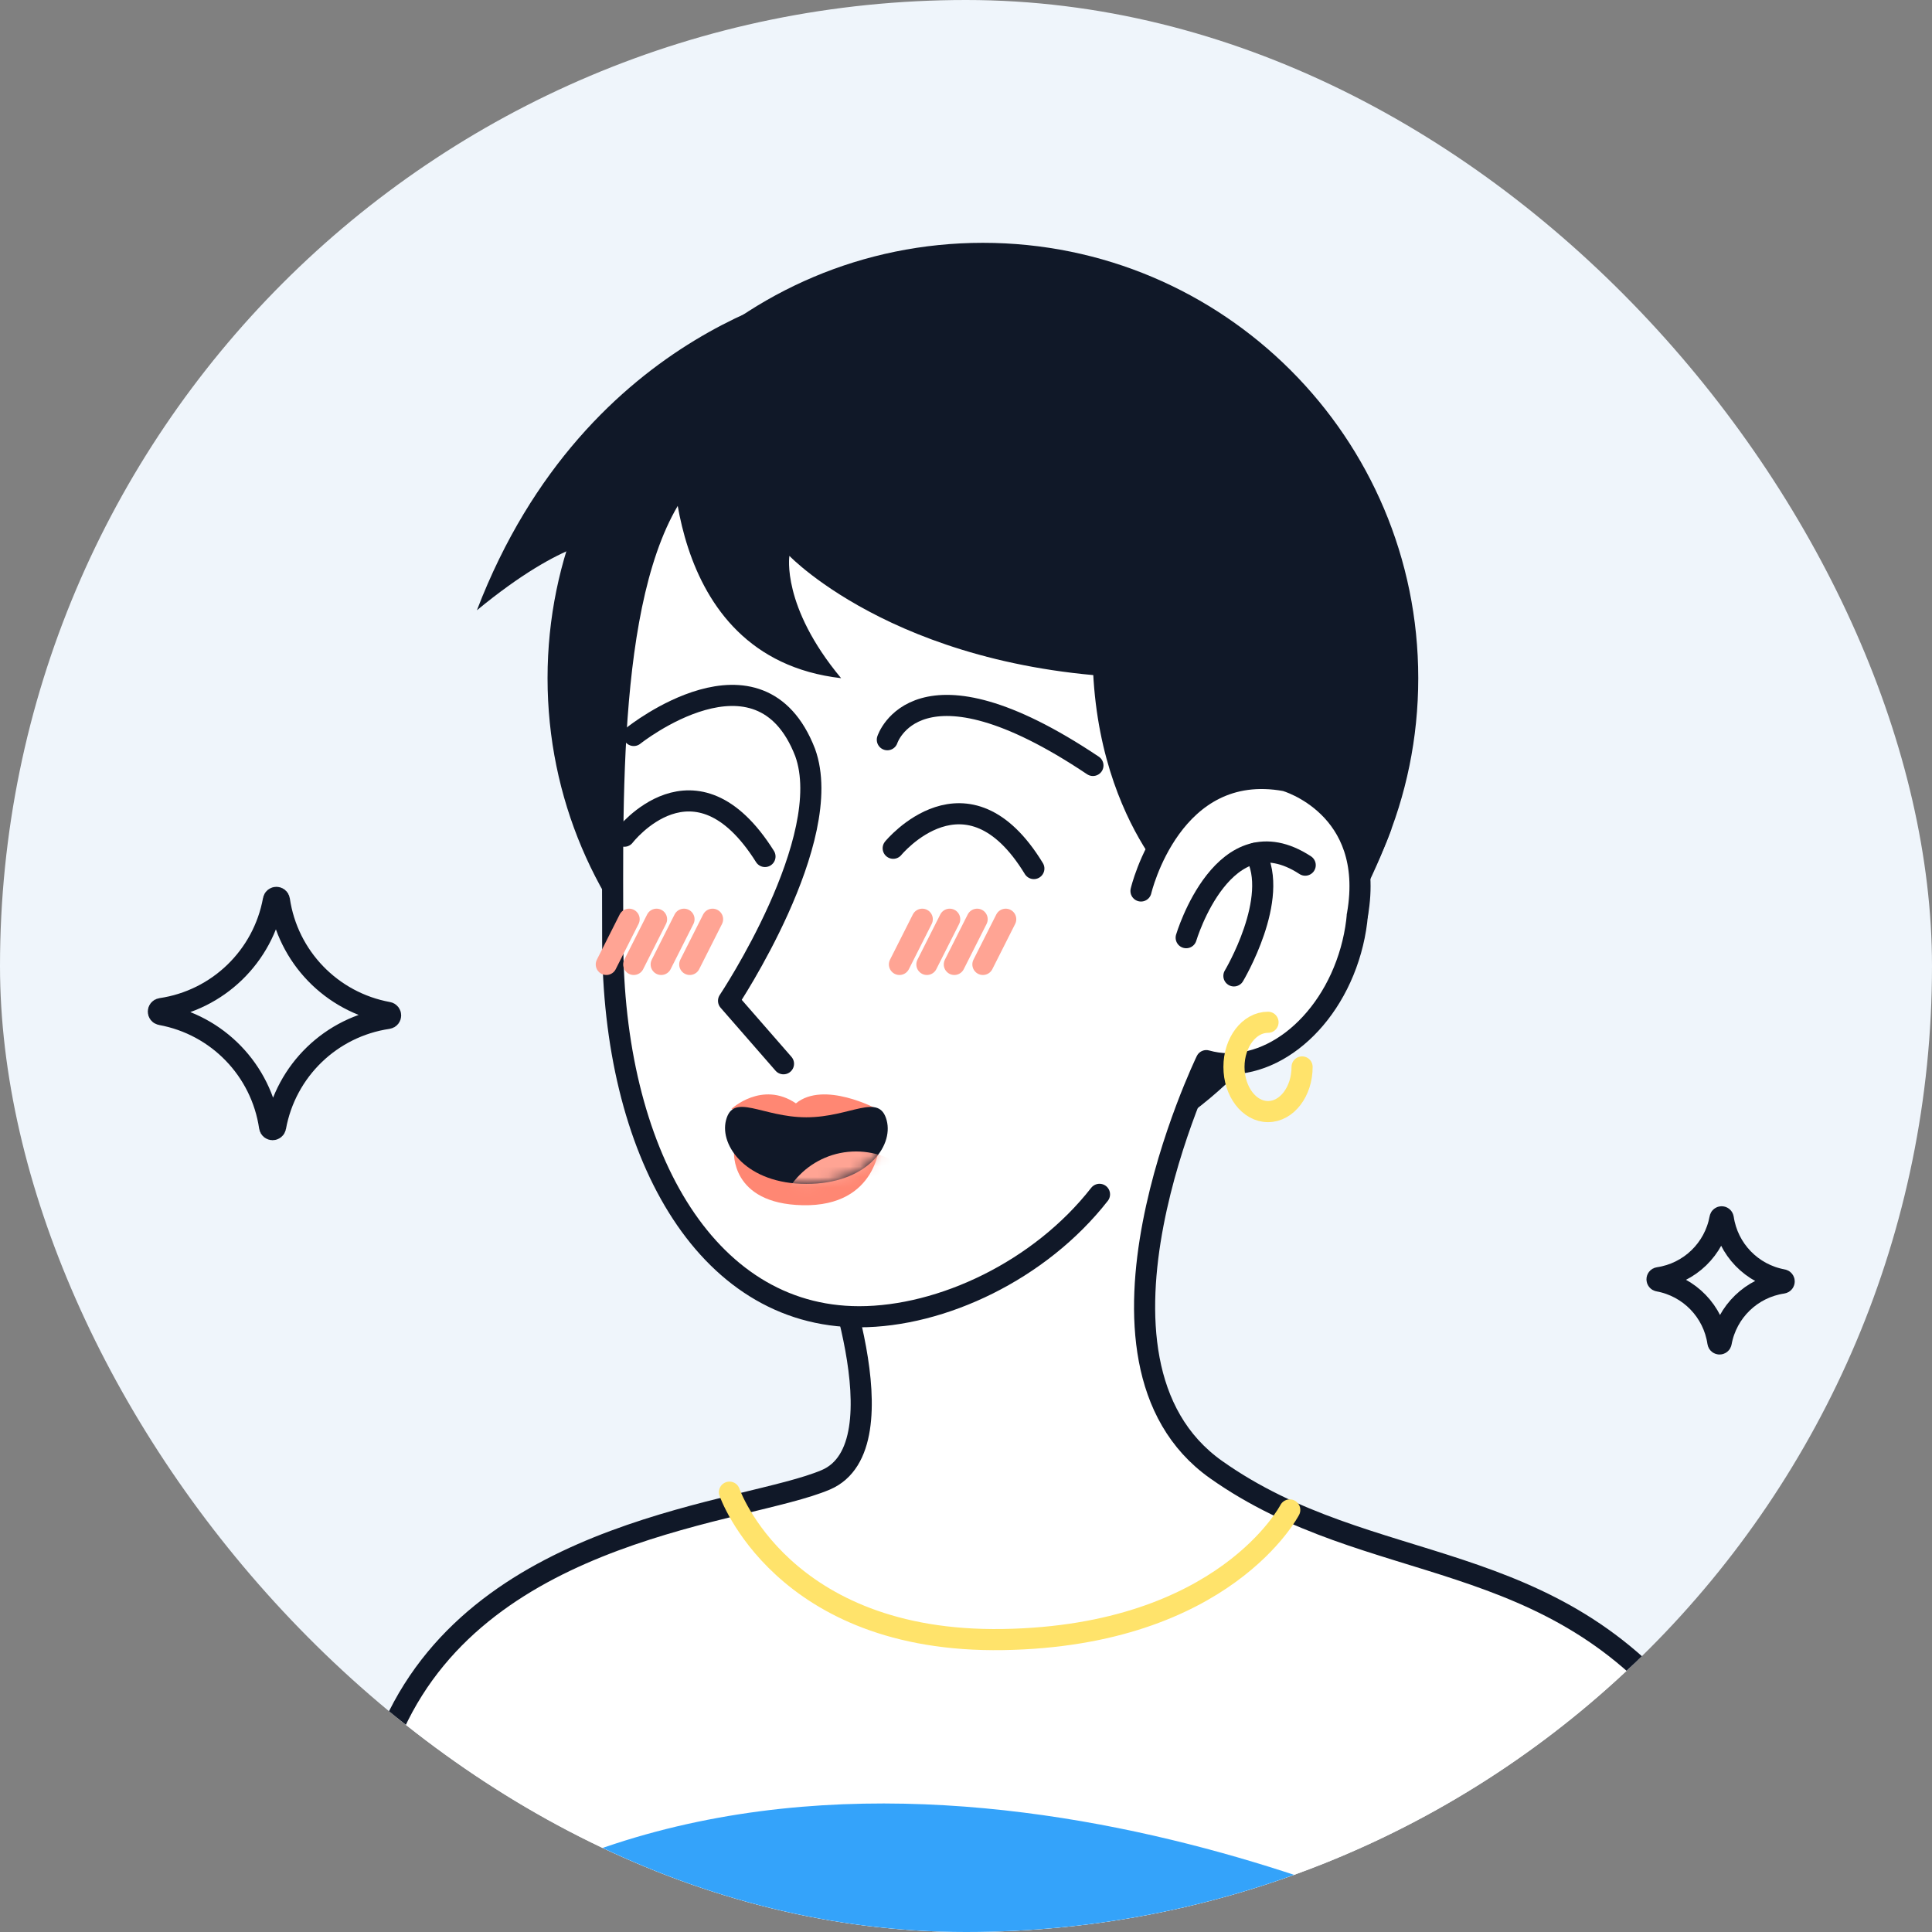 <svg width="183" height="183" viewBox="0 0 183 183" fill="none" xmlns="http://www.w3.org/2000/svg">
<rect x="0" y="0" width="183" height="183" fill="#808080" stroke="none"/>
<g clip-path="url(#clip0_4654_38141)">
<rect width="183" height="183" rx="91.5" fill="#EFF5FB"/>
<path d="M131.805 78.498C131.805 78.498 122.167 106.305 100.705 111.172C103.187 101.397 103.524 94.832 103.524 94.832L131.805 78.492V78.498Z" fill="#101828"/>
<path d="M93.101 105.474C115.875 105.474 134.338 87.012 134.338 64.237C134.338 41.462 115.875 23 93.101 23C70.326 23 51.864 41.462 51.864 64.237C51.864 87.012 70.326 105.474 93.101 105.474Z" fill="#101828"/>
<path d="M157.726 275.391C157.726 275.391 178.291 187.342 160.157 163.392C147.028 146.054 129.873 149.591 115.19 139.204C100.511 128.817 114.262 100.464 114.262 100.464C119.751 102.018 125.882 97.34 127.952 90.021C130.021 82.702 127.248 75.511 121.759 73.956C116.27 72.402 110.139 77.081 108.07 84.399L78.213 117.737C78.213 117.737 85.782 136.956 78.213 140.172C70.645 143.388 45.977 144.601 37.333 163.387C26.075 187.856 29.525 270.733 29.525 270.733" fill="white"/>
<path d="M157.726 275.391C157.726 275.391 178.291 187.342 160.157 163.392C147.028 146.054 129.873 149.591 115.19 139.204C100.511 128.817 114.262 100.464 114.262 100.464C119.751 102.018 125.882 97.34 127.952 90.021C130.021 82.702 127.248 75.511 121.759 73.956C116.27 72.402 110.139 77.081 108.07 84.399L78.213 117.737C78.213 117.737 85.782 136.956 78.213 140.172C70.645 143.388 45.977 144.601 37.333 163.387C26.075 187.856 29.525 270.733 29.525 270.733" stroke="#101828" stroke-width="2" stroke-linecap="round" stroke-linejoin="round"/>
<path d="M104.145 113.129C98.508 120.341 89.212 124.724 81.383 124.724C66.685 124.724 58.036 108.889 58.036 89.022C58.036 74.925 57.429 53.279 65.334 44.676L121.326 60.761" fill="white"/>
<path d="M104.145 113.129C98.508 120.341 89.212 124.724 81.383 124.724C66.685 124.724 58.036 108.889 58.036 89.022C58.036 74.925 57.429 53.279 65.334 44.676L121.326 60.761" stroke="#101828" stroke-width="2" stroke-linecap="round" stroke-linejoin="round"/>
<path d="M110.954 83.665C110.954 83.665 100.705 73.656 104.227 53.279C115.74 55.221 128.9 61.801 128.9 61.801L118.88 79.063L110.954 83.66V83.665Z" fill="#101828"/>
<path d="M108.075 84.394C108.075 84.394 110.975 71.969 121.764 73.951C121.764 73.951 130.362 76.372 128.579 86.626" fill="white"/>
<path d="M108.075 84.394C108.075 84.394 110.975 71.969 121.764 73.951C121.764 73.951 130.362 76.372 128.579 86.626" stroke="#101828" stroke-width="2" stroke-linecap="round" stroke-linejoin="round"/>
<path d="M60.028 69.665C60.028 69.665 71.954 60.139 76.261 71.27C79.238 79.471 69.009 94.796 69.009 94.796L74.212 100.76" fill="white"/>
<path d="M60.028 69.665C60.028 69.665 71.954 60.139 76.261 71.27C79.238 79.471 69.009 94.796 69.009 94.796L74.212 100.76" stroke="#101828" stroke-width="2" stroke-linecap="round" stroke-linejoin="round"/>
<path d="M84.049 70.067C84.049 70.067 86.852 61.337 103.523 72.504L84.049 70.067Z" fill="white"/>
<path d="M84.049 70.067C84.049 70.067 86.852 61.337 103.523 72.504" stroke="#101828" stroke-width="2" stroke-linecap="round" stroke-linejoin="round"/>
<path d="M59.137 79.206C59.137 79.206 65.798 70.531 72.459 81.127L59.137 79.206Z" fill="white"/>
<path d="M59.137 79.206C59.137 79.206 65.798 70.531 72.459 81.127" stroke="#101828" stroke-width="2" stroke-linecap="round" stroke-linejoin="round"/>
<path d="M84.605 80.347C84.605 80.347 91.577 71.846 97.927 82.269L84.605 80.347Z" fill="white"/>
<path d="M84.605 80.347C84.605 80.347 91.577 71.846 97.927 82.269" stroke="#101828" stroke-width="2" stroke-linecap="round" stroke-linejoin="round"/>
<path d="M51.955 251.019C51.955 251.019 36.018 211.627 50.518 177.694C91.159 158.729 140.877 185.058 140.877 185.058L134.307 250.285C134.307 250.285 89.905 268.083 51.96 251.024L51.955 251.019Z" fill="#34A3FA"/>
<path d="M69.095 141.339C69.095 141.339 74.019 155.651 95.022 155.299C116.025 154.947 122.167 143.021 122.167 143.021" stroke="#FFE36B" stroke-width="2" stroke-linecap="round" stroke-linejoin="round"/>
<path d="M112.356 88.818C112.356 88.818 115.898 76.897 123.63 81.948L112.356 88.818Z" fill="white"/>
<path d="M112.356 88.818C112.356 88.818 115.898 76.897 123.63 81.948" stroke="#101828" stroke-width="2" stroke-linecap="round" stroke-linejoin="round"/>
<path d="M116.876 92.437C116.876 92.437 121.29 85.057 118.895 80.826L116.876 92.437Z" fill="white"/>
<path d="M116.876 92.437C116.876 92.437 121.29 85.057 118.895 80.826" stroke="#101828" stroke-width="2" stroke-linecap="round" stroke-linejoin="round"/>
<path d="M69.289 105.031C69.289 105.031 72.174 102.335 75.39 104.511C78.04 102.335 83.05 105.036 83.05 105.036L77.286 106.927L69.294 105.036L69.289 105.031Z" fill="#FF8773"/>
<path d="M69.524 109.047C69.524 109.047 69.131 114.011 76.022 114.159C83.208 114.312 83.336 108.181 83.336 108.181L69.524 109.052V109.047Z" fill="#FF8773"/>
<path d="M83.988 106.126C84.645 108.624 82.036 112.141 76.379 112.141C70.721 112.141 68.153 108.532 68.764 106.126C69.447 103.43 72.174 105.831 76.379 105.831C80.583 105.831 83.284 103.441 83.988 106.126Z" fill="#101828"/>
<mask id="mask0_4654_38141" style="mask-type:luminance" maskUnits="userSpaceOnUse" x="68" y="104" width="17" height="9">
<path d="M83.988 106.126C84.645 108.624 82.036 112.141 76.379 112.141C70.721 112.141 68.153 108.532 68.764 106.126C69.447 103.43 72.174 105.831 76.379 105.831C80.583 105.831 83.284 103.441 83.988 106.126Z" fill="white"/>
</mask>
<g mask="url(#mask0_4654_38141)">
<path d="M81.083 124.112C85.237 124.112 88.605 120.744 88.605 116.59C88.605 112.435 85.237 109.067 81.083 109.067C76.928 109.067 73.56 112.435 73.56 116.59C73.56 120.744 76.928 124.112 81.083 124.112Z" fill="#FFA494"/>
</g>
<path d="M87.357 87.07L85.196 91.351" stroke="#FFA494" stroke-width="2" stroke-linecap="round" stroke-linejoin="round"/>
<path d="M89.956 87.07L87.795 91.351" stroke="#FFA494" stroke-width="2" stroke-linecap="round" stroke-linejoin="round"/>
<path d="M92.555 87.07L90.394 91.351" stroke="#FFA494" stroke-width="2" stroke-linecap="round" stroke-linejoin="round"/>
<path d="M95.262 87.07L93.101 91.351" stroke="#FFA494" stroke-width="2" stroke-linecap="round" stroke-linejoin="round"/>
<path d="M59.59 87.07L57.429 91.351" stroke="#FFA494" stroke-width="2" stroke-linecap="round" stroke-linejoin="round"/>
<path d="M62.189 87.07L60.028 91.351" stroke="#FFA494" stroke-width="2" stroke-linecap="round" stroke-linejoin="round"/>
<path d="M64.789 87.07L62.628 91.351" stroke="#FFA494" stroke-width="2" stroke-linecap="round" stroke-linejoin="round"/>
<path d="M67.495 87.07L65.334 91.351" stroke="#FFA494" stroke-width="2" stroke-linecap="round" stroke-linejoin="round"/>
<path d="M-8.781 146.135C-9.077 146.079 -9.072 145.651 -8.771 145.605C-3.802 144.871 0.148 141.054 1.05 136.11C1.106 135.815 1.534 135.82 1.58 136.12C2.314 141.09 6.131 145.039 11.075 145.942C11.371 145.998 11.366 146.426 11.065 146.472C6.096 147.206 2.146 151.023 1.244 155.967C1.188 156.262 0.759 156.257 0.714 155.957C-0.02 150.987 -3.838 147.037 -8.781 146.135Z" stroke="#101828" stroke-width="2" stroke-linecap="round" stroke-linejoin="round"/>
<path d="M15.24 96.102C14.914 96.046 14.923 95.581 15.249 95.535C20.639 94.743 24.92 90.601 25.898 85.24C25.953 84.914 26.419 84.923 26.465 85.249C27.257 90.638 31.399 94.92 36.76 95.898C37.086 95.954 37.077 96.419 36.751 96.465C31.361 97.257 27.08 101.399 26.102 106.76C26.047 107.086 25.581 107.077 25.535 106.751C24.743 101.362 20.601 97.08 15.24 96.102Z" stroke="#101828" stroke-width="2" stroke-linecap="round" stroke-linejoin="round"/>
<path d="M157.084 121.335C156.906 121.304 156.911 121.05 157.089 121.024C160.04 120.591 162.384 118.323 162.92 115.387C162.95 115.209 163.205 115.214 163.23 115.392C163.664 118.343 165.932 120.688 168.867 121.223C169.046 121.253 169.041 121.508 168.862 121.534C165.911 121.967 163.567 124.235 163.032 127.171C163.001 127.349 162.746 127.344 162.721 127.165C162.288 124.215 160.02 121.87 157.084 121.335Z" stroke="#101828" stroke-width="2" stroke-linecap="round" stroke-linejoin="round"/>
<path d="M63.708 41.068C63.708 41.068 62.327 62.249 79.671 64.237C73.993 57.423 74.773 52.652 74.773 52.652C74.773 52.652 85.828 64.237 110.078 64.237C114.619 50.502 101.622 42.117 101.622 42.117L63.703 41.068H63.708Z" fill="#101828"/>
<path d="M78.606 27.077C78.606 27.077 55.6 30.604 45.172 57.805C53.597 50.864 57.429 51.164 57.429 51.164" fill="#101828"/>
<path d="M123.334 101.06C123.334 103.395 121.892 105.291 120.108 105.291C118.324 105.291 116.882 103.395 116.882 101.06C116.882 98.726 118.324 96.83 120.108 96.83" stroke="#FFE36B" stroke-width="2" stroke-linecap="round" stroke-linejoin="round"/>
<path d="M50.513 177.694L29.53 189.09L28.811 213.131L51.476 192.591L50.513 177.694Z" fill="#34A3FA"/>
</g>
<defs>
<clipPath id="clip0_4654_38141">
<rect width="183" height="183" rx="91.5" fill="white"/>
</clipPath>
</defs>
</svg>
